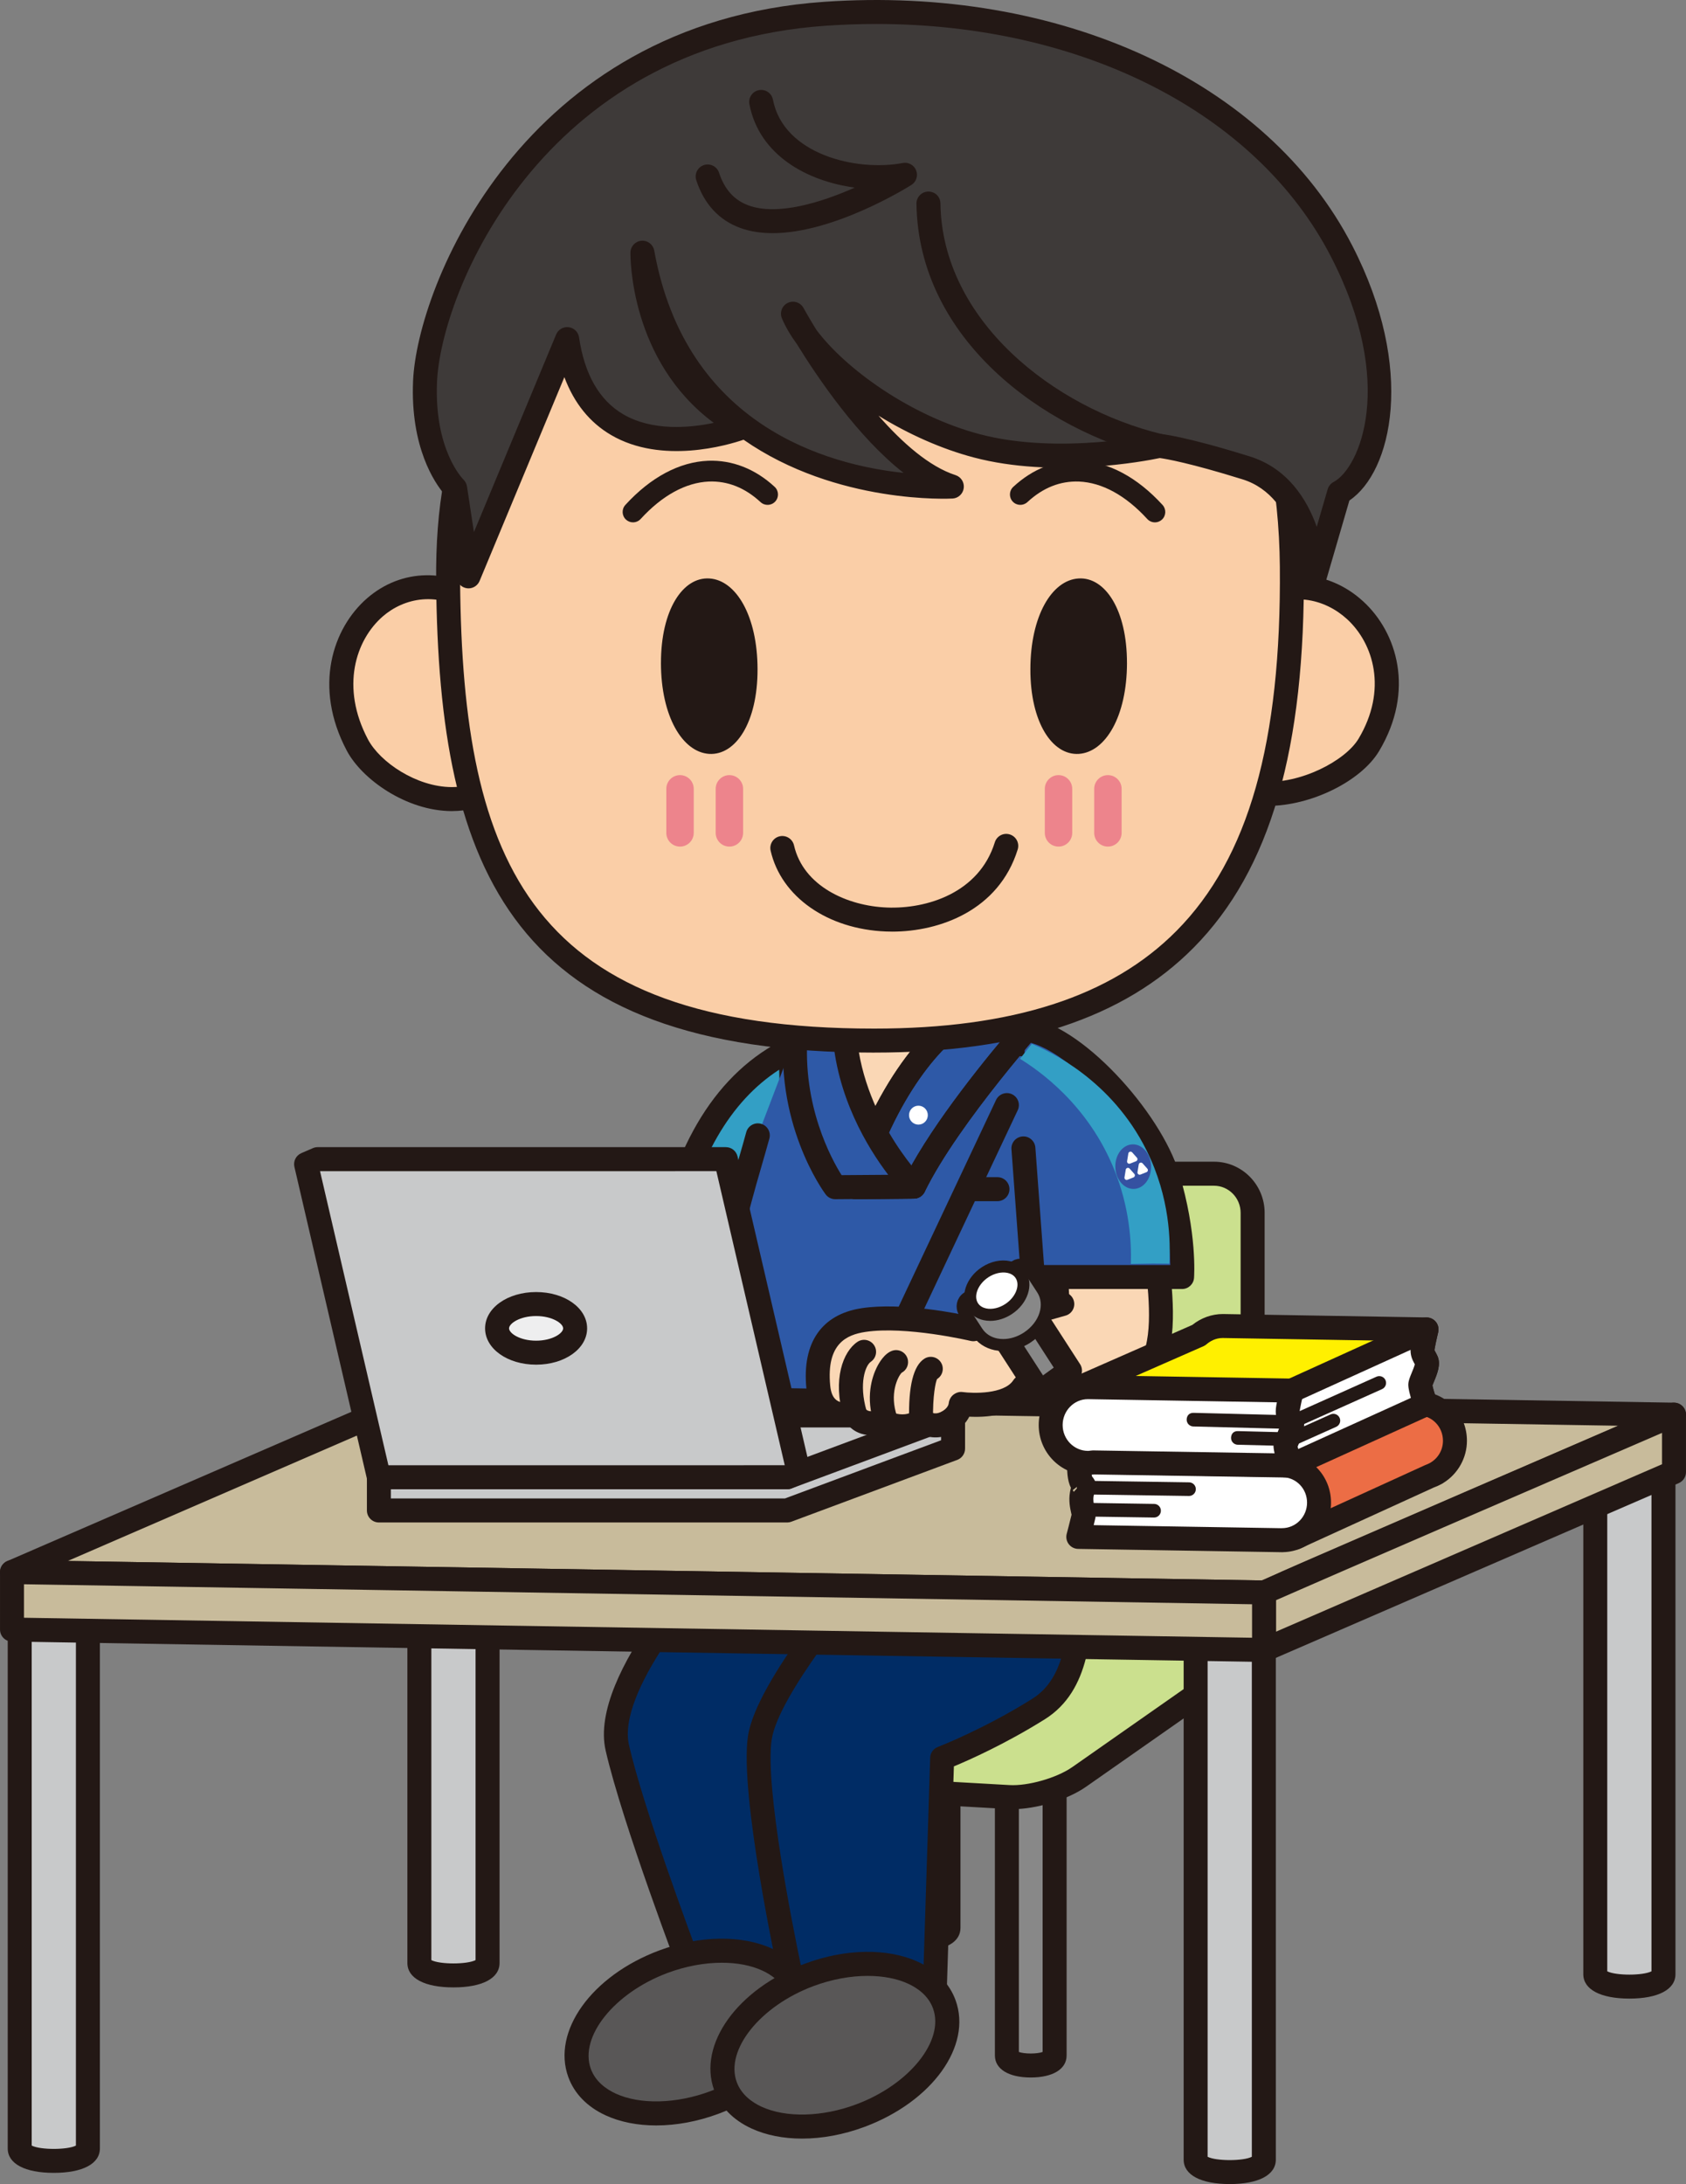 <?xml version="1.0" encoding="UTF-8"?>
<svg xmlns="http://www.w3.org/2000/svg" width="105" height="136" version="1.1" xmlns:xlink="http://www.w3.org/1999/xlink" viewBox="0 0 105 136">
  <rect x="0" y="0" width="105" height="136" fill="#808080" stroke="none"/>
  <defs>
    <clipPath id="clippath">
      <rect width="105" height="136" fill="none"/>
    </clipPath>
  </defs>
  <!-- Generator: Adobe Illustrator 28.7.1, SVG Export Plug-In . SVG Version: 1.2.0 Build 142)  -->
  <g>
    <g id="_レイヤー_1" data-name="レイヤー_1">
      <g clip-path="url(#clippath)">
        <g>
          <g>
            <g>
              <g>
                <path d="M62.707,127.992v-18.117c0-.832.665-1.506,1.486-1.506s1.486.674,1.486,1.506v18.117c0,.832-2.973.832-2.973,0Z" fill="#888"/>
                <path d="M64.193,129.364c-1.377,0-2.233-.525-2.233-1.371v-18.117c0-1.243,1.002-2.253,2.233-2.253s2.233,1.01,2.233,2.253v18.117c0,.846-.855,1.371-2.233,1.371ZM63.453,127.774c.348.128,1.131.128,1.479,0v-17.899c0-.418-.332-.758-.74-.758s-.74.34-.74.758v17.899Z" fill="#231815"/>
              </g>
              <g>
                <path d="M74.693,120.956v-18.117c0-.832.665-1.506,1.486-1.506s1.486.674,1.486,1.506v18.117c0,.832-2.973.832-2.973,0Z" fill="#888"/>
                <path d="M76.179,122.328c-1.377,0-2.233-.525-2.233-1.371v-18.117c0-1.243,1.002-2.253,2.233-2.253,1.231,0,2.233,1.01,2.233,2.253v18.117c0,.846-.856,1.371-2.233,1.371ZM75.439,120.738c.349.129,1.131.129,1.48,0v-17.899c0-.418-.332-.758-.74-.758-.408,0-.74.34-.74.758v17.899Z" fill="#231815"/>
              </g>
            </g>
            <g>
              <g>
                <path d="M44.111,127.084v-18.117c0-.832.665-1.506,1.486-1.506s1.486.674,1.486,1.506v18.117c0,.832-2.973.832-2.973,0Z" fill="#888"/>
                <path d="M45.597,128.456c-1.377,0-2.233-.525-2.233-1.371v-18.117c0-1.243,1.002-2.253,2.233-2.253,1.231,0,2.233,1.01,2.233,2.253v18.117c0,.846-.856,1.371-2.233,1.371ZM44.857,126.866c.348.128,1.13.129,1.48,0v-17.899c0-.418-.332-.758-.74-.758-.408,0-.74.34-.74.758v17.899Z" fill="#231815"/>
              </g>
              <g>
                <path d="M56.097,120.049v-18.117c0-.832.665-1.506,1.486-1.506s1.486.674,1.486,1.506v18.117c0,.832-2.973.832-2.973,0Z" fill="#888"/>
                <path d="M57.583,121.42c-1.377,0-2.233-.525-2.233-1.371v-18.117c0-1.243,1.002-2.253,2.233-2.253,1.231,0,2.233,1.01,2.233,2.253v18.117c0,.846-.856,1.371-2.233,1.371ZM56.844,119.83c.349.129,1.131.129,1.48,0v-17.899c0-.418-.332-.758-.74-.758-.408,0-.74.34-.74.758v17.899Z" fill="#231815"/>
              </g>
            </g>
            <g>
              <polygon points="76.848 103.881 75.954 104.521 75.934 103.881 76.386 103.474 76.868 103.393 76.848 103.881" fill="#accf46"/>
              <g>
                <path d="M75.602,73.087h-16.219c-.858,0-1.609.464-2.035,1.153-1.067.249-1.871,1.218-1.871,2.372v21.973c-1.019.21-2.077.613-2.774,1.101l-8.613,6.03c-.469.329-.687.639-.693.896-.009 0-.018.001-.018.001l.036,3.484c-.128.413.246.717,1.099.765l18.306,1.038c1.322.075,3.295-.488,4.384-1.25l8.613-6.03c.262-.184.446-.362.562-.529.944-.33,1.632-1.231,1.632-2.297v-26.27c0-1.341-1.083-2.439-2.407-2.439Z" fill="#cbe08e"/>
                <path d="M63.063,112.655c-.098,0-.193-.003-.286-.008l-18.306-1.039c-.785-.045-1.331-.279-1.621-.698-.183-.265-.246-.579-.183-.899l-.035-3.39c-.001-.097.017-.189.049-.275.098-.437.427-.854.981-1.243l8.613-6.03c.622-.435,1.51-.823,2.456-1.079v-21.383c0-1.362.889-2.584,2.154-3.016.597-.792,1.511-1.257,2.499-1.257h16.22c1.739,0,3.154,1.429,3.154,3.186v26.27c0,1.273-.762,2.419-1.919,2.919-.157.179-.356.353-.593.519l-8.613,6.031c-1.153.807-3.099,1.392-4.568,1.392ZM44.16,110.06c.082.022.208.046.395.056l18.306,1.039c1.161.07,2.955-.446,3.914-1.117l8.613-6.03c.235-.164.337-.286.377-.343.089-.13.218-.227.367-.279.676-.236,1.131-.876,1.131-1.591v-26.27c0-.933-.745-1.691-1.661-1.691h-16.22c-.567,0-1.091.299-1.401.799-.104.169-.272.289-.465.334-.75.175-1.294.866-1.294,1.644v21.973c0,.355-.249.661-.596.732-.956.197-1.912.573-2.497.982l-8.613,6.03c-.325.228-.384.361-.384.363-0.0.029-.003.057-.006.085l.034,3.283Z" fill="#231815"/>
              </g>
            </g>
            <g>
              <path d="M74.462,134.481v-32.686c0-1.029.95-1.863,2.123-1.863s2.123.834,2.123,1.863v32.686c0,1.029-4.246,1.029-4.246,0Z" fill="#c8c9ca"/>
              <path d="M76.585,136c-1.797,0-2.87-.568-2.87-1.519v-32.687c0-1.44,1.287-2.611,2.87-2.611s2.87,1.171,2.87,2.611v32.687c0,.951-1.073,1.519-2.87,1.519ZM75.208,134.301c.527.275,2.227.275,2.753,0v-32.507c0-.615-.618-1.116-1.377-1.116s-1.377.501-1.377,1.116v32.507Z" fill="#231815"/>
            </g>
            <g>
              <path d="M1.228,133.784v-32.686c0-1.029.95-1.863,2.123-1.863s2.123.834,2.123,1.863v32.686c0,1.029-4.246,1.029-4.246,0Z" fill="#c8c9ca"/>
              <path d="M3.351,135.303c-1.797,0-2.87-.568-2.87-1.519v-32.687c0-1.44,1.287-2.611,2.87-2.611s2.87,1.171,2.87,2.611v32.687c0,.951-1.073,1.519-2.87,1.519ZM1.975,133.604c.527.275,2.227.275,2.753,0v-32.507c0-.615-.618-1.116-1.377-1.116s-1.377.501-1.377,1.116v32.507Z" fill="#231815"/>
            </g>
            <g>
              <path d="M99.35,122.932v-32.686c0-1.029.95-1.863,2.123-1.863s2.123.834,2.123,1.863v32.686c0,1.029-4.246,1.029-4.246,0Z" fill="#c8c9ca"/>
              <path d="M101.474,124.451c-1.797,0-2.87-.568-2.87-1.519v-32.687c0-1.439,1.287-2.61,2.87-2.61s2.87,1.171,2.87,2.61v32.687c0,.951-1.073,1.519-2.87,1.519ZM100.097,122.752c.527.275,2.227.275,2.753,0v-32.507c0-.615-.618-1.116-1.377-1.116s-1.377.501-1.377,1.116v32.507Z" fill="#231815"/>
            </g>
            <g>
              <path d="M26.117,122.235v-32.686c0-1.029.95-1.863,2.123-1.863s2.123.834,2.123,1.863v32.686c0,1.029-4.246,1.029-4.246,0Z" fill="#c8c9ca"/>
              <path d="M28.241,123.754c-1.797,0-2.87-.568-2.87-1.519v-32.686c0-1.44,1.287-2.611,2.87-2.611,1.583,0,2.87,1.171,2.87,2.611v32.686c0,.951-1.073,1.519-2.87,1.519ZM26.863,122.055c.526.275,2.227.275,2.754,0v-32.506c0-.615-.618-1.116-1.377-1.116-.759,0-1.377.501-1.377,1.116v32.506Z" fill="#231815"/>
            </g>
            <g>
              <path d="M42.952,73.426s-1.694,5.04-2.052,7.27c-.358,2.23-.041,4.563,1.794,5.145,3.741,1.187,4.499-3.92,5.11-6.844s.991-6.442.991-6.442l-5.842.87Z" fill="#fad7b5"/>
              <path d="M43.744,86.765c-.406,0-.831-.071-1.276-.212-1.946-.617-2.807-2.851-2.306-5.976.364-2.265,2.012-7.181,2.082-7.39.089-.266.32-.459.598-.501l5.842-.87c.229-.034.46.04.627.2.167.161.25.389.225.619-.016.145-.392,3.589-1.002,6.514l-.12.586c-.464,2.297-1.1,5.442-3.05,6.592-.494.291-1.036.437-1.62.437ZM43.516,74.097c-.413,1.261-1.595,4.948-1.879,6.717-.14.872-.462,3.761,1.282,4.314.673.213,1.225.183,1.687-.089,1.377-.811,1.959-3.694,2.345-5.6l.121-.595c.405-1.937.71-4.165.865-5.406l-4.421.659Z" fill="#231815"/>
            </g>
            <g>
              <path d="M54.573,97.13l-8.813-1.237s-8.368,8.371-7.314,12.948c1.054,4.578,4.733,14.223,4.733,14.223h6.078l.19-17.056,5.126-8.879Z" fill="#002c65"/>
              <path d="M49.257,123.812h-6.078c-.31,0-.587-.191-.697-.481-.151-.396-3.709-9.746-4.763-14.322-1.115-4.841,6.628-12.758,7.514-13.645.166-.165.402-.244.631-.211l8.813,1.237c.246.035.459.189.568.413s.099.486-.025.702l-5.028,8.708-.188,16.86c-.004.41-.337.739-.746.739ZM43.694,122.317h4.825l.182-16.317c.001-.128.036-.254.1-.366l4.572-7.918-7.344-1.031c-2.391,2.462-7.614,8.693-6.855,11.989.897,3.895,3.769,11.641,4.521,13.644Z" fill="#231815"/>
            </g>
            <g>
              <path d="M67.484,96.003c-.309,3.77.329,8.453-2.81,10.419s-5.999,3.057-5.999,3.057l-.454,14.354-8.964-.768s-2.467-11.331-1.937-14.851c.53-3.52,7.253-11.084,7.253-11.084l.614-4.402,12.297,3.274Z" fill="#002c65"/>
              <path d="M58.221,124.58c-.021,0-.042-.001-.064-.003l-8.964-.768c-.326-.028-.596-.265-.666-.585-.102-.468-2.49-11.507-1.945-15.121.518-3.434,6.248-10.114,7.283-11.298l.583-4.18c.03-.212.148-.401.326-.52.179-.117.399-.154.605-.099l12.297,3.275c.349.093.582.423.552.783-.061.747-.084,1.531-.108,2.322-.096,3.228-.206,6.888-3.05,8.67-2.455,1.537-4.717,2.541-5.665,2.935l-.439,13.866c-.006.205-.097.398-.25.535-.138.122-.314.189-.496.189ZM49.872,122.368l7.627.653.43-13.566c.009-.301.199-.567.48-.674.028-.011,2.835-1.092,5.869-2.992,2.168-1.358,2.256-4.316,2.35-7.448.018-.599.036-1.195.069-1.774l-10.888-2.9-.497,3.566c-.02.146-.084.283-.181.394-1.829,2.058-6.665,7.993-7.072,10.698-.44,2.92,1.338,11.765,1.814,14.042Z" fill="#231815"/>
            </g>
            <g>
              <path d="M49.237,65.347c-2.923,1.443-6.37,4.756-7.793,12.626l8.168,1.545-.375-14.17Z" fill="#339fc5"/>
              <path d="M49.612,80.265c-.046,0-.092-.004-.138-.013l-8.168-1.545c-.403-.076-.669-.463-.596-.867,1.201-6.641,3.959-11.07,8.198-13.163.227-.112.498-.1.716.031.218.132.354.365.36.62l.375,14.171c.006.226-.09.442-.262.589-.136.116-.308.178-.484.178ZM42.319,77.378l6.523,1.233-.317-12.002c-3.064,1.979-5.148,5.593-6.205,10.769Z" fill="#231815"/>
            </g>
            <g>
              <path d="M47.195,70.698c-.899,3.303-2.304,7.175-2.379,12.413-.075,5.238,0,13.284,0,13.284,0,0,4.179.818,9.516,1.167l-0-.001h2.469l-.102.117c3.549.119,7.385-.022,10.749-.752,0,0,.599-14.844.824-20.44.225-5.597-1.094-10.38-2.795-11.139-1.701-.759-14.74-.532-16.239,0" fill="#2e59a7"/>
              <path d="M58.888,98.463c-.72,0-1.458-.013-2.215-.038-.136-.004-.265-.046-.375-.116h-1.967c-5.371-.35-9.616-1.172-9.659-1.181-.347-.068-.6-.371-.603-.726-0-.08-.074-8.115,0-13.302.064-4.473,1.055-7.899,1.93-10.923.167-.576.328-1.134.475-1.676.109-.398.521-.633.917-.524.398.108.632.519.524.918-.15.549-.313,1.114-.482,1.698-.848,2.932-1.81,6.256-1.87,10.528-.062,4.331-.02,10.664-.005,12.649,1.334.233,4.755.779,8.823,1.046l2.421-.002c.155,0,.302.048.424.132,3.65.093,6.841-.117,9.501-.635l.8-19.856c.239-5.931-1.24-9.93-2.353-10.426-1.463-.651-14.278-.478-15.686.022-.389.139-.815-.066-.953-.455-.138-.389.066-.816.454-.954,1.506-.534,14.831-.852,16.792.022,2.37,1.057,3.436,6.895,3.237,11.851l-.824,20.441c-.014.34-.256.628-.588.7-2.471.537-5.396.807-8.718.807Z" fill="#231815"/>
            </g>
            <g>
              <ellipse cx="42.909" cy="126.535" rx="7.275" ry="4.662" transform="translate(-42.187 23.526) rotate(-20.828)" fill="#595757"/>
              <path d="M40.865,132.35c-1.158,0-2.241-.21-3.153-.631-1.142-.527-1.944-1.351-2.319-2.381-1.037-2.847,1.448-6.31,5.659-7.884,2.517-.941,5.154-.98,7.054-.103,1.142.527,1.944,1.351,2.319,2.381,1.037,2.847-1.449,6.31-5.659,7.884-1.308.489-2.648.734-3.9.734ZM44.957,122.218c-1.079,0-2.251.213-3.384.636-3.318,1.241-5.506,3.975-4.778,5.972.298.819,1.003,1.287,1.541,1.536,1.523.703,3.786.647,5.907-.146,3.317-1.24,5.505-3.975,4.778-5.972h0c-.298-.819-1.003-1.287-1.541-1.536-.71-.327-1.581-.49-2.523-.49Z" fill="#231815"/>
            </g>
            <g>
              <ellipse cx="51.994" cy="127.354" rx="7.275" ry="4.662" transform="translate(-41.885 26.81) rotate(-20.828)" fill="#595757"/>
              <path d="M49.951,133.169c-1.158,0-2.24-.21-3.153-.631-1.142-.527-1.944-1.351-2.32-2.381-1.037-2.848,1.449-6.31,5.66-7.884,2.518-.941,5.156-.979,7.053-.103,1.142.527,1.944,1.35,2.319,2.381,1.037,2.847-1.449,6.31-5.659,7.884-1.308.488-2.648.734-3.9.734ZM54.043,123.037c-1.079,0-2.251.213-3.384.636-3.318,1.24-5.506,3.975-4.779,5.972.298.819,1.004,1.287,1.542,1.536,1.522.703,3.785.648,5.906-.146,3.318-1.24,5.506-3.975,4.778-5.972h0c-.298-.819-1.003-1.287-1.541-1.535-.71-.328-1.58-.49-2.523-.49Z" fill="#231815"/>
            </g>
            <g>
              <path d="M65.772,74.426s-.13,5.322.187,7.559,1.308,4.367,3.23,4.367c3.92,0,3.137-5.103,2.857-8.078-.28-2.974-.955-6.447-.955-6.447l-5.318,2.599Z" fill="#fad7b5"/>
              <path d="M69.189,87.099c-2.042,0-3.526-1.873-3.969-5.01-.321-2.272-.199-7.462-.194-7.681.007-.279.169-.531.419-.653l5.319-2.599c.209-.102.453-.1.66.002.208.104.356.298.4.526.028.143.685,3.543.965,6.52l.059.595c.234,2.332.555,5.526-.967,7.211-.653.722-1.558,1.089-2.692,1.089ZM66.509,74.898c-.022,1.325-.062,5.207.189,6.983.123.874.668,3.724,2.491,3.724.704,0,1.223-.195,1.585-.596,1.077-1.193.795-4.005.588-6.058l-.059-.605c-.185-1.967-.551-4.181-.768-5.414l-4.025,1.967Z" fill="#231815"/>
            </g>
            <g>
              <path d="M52.565,63.413s-.62,4.347,1.979,7.187l6.326-7.596-8.305.409Z" fill="#fad7b5"/>
              <path d="M54.543,71.347c-.209,0-.409-.088-.551-.242-2.805-3.065-2.194-7.606-2.167-7.797.051-.355.346-.623.702-.641l8.305-.41c.3-.012.573.147.705.413.132.265.095.584-.095.812l-6.326,7.596c-.138.165-.341.263-.556.269h-.017ZM53.258,64.127c-.044,1.086.035,3.418,1.3,5.288l4.648-5.582-5.948.294Z" fill="#231815"/>
            </g>
            <g>
              <path d="M63.83,64.115c2.893.246,7.789,5.509,8.888,9.153s.899,6.25.899,6.25h-9.292l-.59-8.007" fill="#2e59a7"/>
              <path d="M73.617,80.265h-9.292c-.391,0-.716-.302-.744-.692l-.59-8.007c-.03-.412.278-.77.69-.8.404-.033.769.278.799.69l.539,7.315h7.863c-.018-.976-.16-2.907-.878-5.287-1.055-3.496-5.75-8.413-8.237-8.624-.411-.035-.715-.397-.68-.808.035-.412.4-.721.807-.681,3.37.287,8.391,5.874,9.539,9.681,1.126,3.735.937,6.411.929,6.524-.03.389-.354.69-.744.69ZM73.617,79.516h.01-.01Z" fill="#231815"/>
            </g>
            <g>
              <g>
                <path d="M53.292,73.925c1.885-6.301,5.365-10.305,7.578-10.922l4.037-.03s-5.807,6.428-7.992,10.916l-3.622.036Z" fill="#2e59a7"/>
                <path d="M53.292,74.673c-.234,0-.455-.11-.597-.298-.142-.19-.186-.436-.118-.664,1.944-6.499,5.621-10.738,8.092-11.428.064-.018.129-.027.195-.027l4.037-.03c.316.015.565.171.687.442.121.27.071.587-.128.807-.057.064-5.762,6.402-7.875,10.742-.124.254-.381.417-.664.42l-3.622.036h-.007ZM60.982,63.75c-1.713.557-4.759,3.768-6.665,9.418l2.136-.021c1.717-3.304,5.058-7.385,6.797-9.413l-2.268.017Z" fill="#231815"/>
              </g>
              <path d="M53.292,74.673c-.234,0-.455-.11-.597-.298-.142-.19-.186-.436-.118-.664,1.944-6.499,5.621-10.738,8.092-11.428.064-.018.129-.027.195-.027l4.037-.03c.316.015.565.171.687.442.121.27.071.587-.128.807-.057.064-5.762,6.402-7.875,10.742-.124.254-.381.417-.664.42l-3.622.036h-.007ZM60.982,63.75c-1.713.557-4.759,3.768-6.665,9.418l2.136-.021c1.717-3.304,5.058-7.385,6.797-9.413l-2.268.017Z" fill="#231815"/>
            </g>
            <g>
              <path d="M56.914,73.89s-4.374-4.402-4.349-10.477l-2.948.307c-.73,6.006,2.398,10.205,2.398,10.205l4.899-.036Z" fill="#2e59a7"/>
              <path d="M52.015,74.673c-.236,0-.457-.111-.598-.301-.135-.181-3.298-4.51-2.541-10.742.042-.346.317-.617.664-.653l2.948-.307c.208-.02.421.047.578.189s.246.345.245.557c-.024,5.679,4.091,9.905,4.133,9.947.211.214.275.533.16.811-.115.278-.384.46-.684.463l-4.899.036h-.005ZM50.299,64.4c-.352,4.44,1.487,7.781,2.113,8.775l2.904-.021c-1.272-1.672-3.245-4.88-3.475-8.914l-1.542.161Z" fill="#231815"/>
            </g>
            <g>
              <line x1="60.608" y1="74.049" x2="62.12" y2="74.049" fill="#2e59a7"/>
              <path d="M62.12,74.796h-1.513c-.412,0-.746-.335-.746-.747s.334-.747.746-.747h1.513c.412,0,.746.335.746.747s-.334.747-.746.747Z" fill="#231815"/>
            </g>
            <g>
              <path d="M59.462,90.09v5.754c2.114-.021,4.256-.161,6.284-.477v-5.754c-2.028.316-4.17.457-6.284.477Z" fill="#6289c6"/>
              <path d="M59.462,96.591c-.197,0-.385-.078-.525-.216-.141-.14-.221-.331-.221-.531v-5.754c0-.41.33-.743.739-.747,2.244-.022,4.322-.179,6.176-.469.213-.033.435.029.6.171.166.142.261.349.261.568v5.754c0,.368-.268.682-.632.739-1.928.3-4.078.464-6.391.486h-.007ZM60.209,90.825v4.259c1.708-.04,3.313-.162,4.791-.363v-4.246c-1.485.194-3.09.311-4.791.351Z" fill="#231815"/>
            </g>
            <g>
              <path d="M44.816,94.5s1.193.232,3.109.502v-5.754c-1.915-.27-3.109-.502-3.109-.502v5.754Z" fill="#6289c6"/>
              <path d="M47.924,95.749c-.035,0-.069-.002-.104-.007-1.913-.269-3.098-.499-3.147-.508-.35-.069-.604-.376-.604-.734v-5.753c0-.223.1-.434.272-.577s.401-.198.617-.157c.012.002,1.2.232,3.07.496.368.052.642.367.642.74v5.753c0,.216-.094.422-.257.564-.137.119-.311.183-.49.183ZM45.562,93.876c.382.067.932.159,1.615.262v-4.242c-.657-.097-1.203-.186-1.615-.256v4.237Z" fill="#231815"/>
            </g>
            <path d="M64.257,65c-.245.31-.49.62-.735.93,1.191.737,4.213,2.834,5.855,6.864.978,2.402,1.092,4.571,1.051,5.909.454-.008.908-.016,1.362-.023l1.033.008c.078-1.346.051-4.096-1.414-7.047-2.186-4.405-6.046-6.179-7.152-6.641Z" fill="#339fc5"/>
            <g>
              <ellipse cx="70.573" cy="72.646" rx="1.113" ry="1.388" transform="translate(-2.317 2.325) rotate(-1.857)" fill="#3551a1"/>
              <g>
                <path d="M70.109,72.835l-.079.479c-.017.106.088.191.187.151l.373-.148c.089-.035.116-.149.052-.22l-.294-.33c-.077-.087-.221-.045-.24.069Z" fill="#fff"/>
                <path d="M70.919,72.509l-.079.479c-.017.106.088.191.187.151l.373-.148c.089-.035.116-.149.052-.22l-.294-.33c-.077-.087-.221-.045-.24.069Z" fill="#fff"/>
                <path d="M70.271,71.826l-.079.479c-.017.106.088.191.187.151l.373-.148c.089-.035.116-.149.052-.22l-.294-.33c-.077-.087-.221-.045-.24.069Z" fill="#fff"/>
              </g>
            </g>
            <path d="M49.654,97.263c-.107,0-.215-.023-.318-.072-.373-.176-.533-.621-.357-.994l13.053-27.703c.176-.373.623-.532.993-.357.373.176.533.621.357.994l-13.053,27.703c-.127.27-.396.429-.675.429Z" fill="#231815"/>
            <path d="M57.197,70.029c-.323,0-.585-.264-.585-.589s.262-.589.585-.589.585.264.585.589-.262.589-.585.589ZM57.176,69.439c0,.011.01.017.02.017l-.02-.017Z" fill="#fff"/>
            <g>
              <path d="M38.744,85.148c-.102.907-1.963,3.194-2.997,2.578-1.851-1.104.448-2.759.448-2.759" fill="#fad7b5"/>
              <path d="M36.139,88.684c-.376,0-.658-.121-.829-.223-.902-.538-1.115-1.216-1.136-1.69-.056-1.295,1.258-2.308,1.523-2.498.382-.276.918-.189,1.192.195.276.383.189.918-.195,1.193-.384.28-.824.795-.813,1.036.003.058.098.171.304.294.434-0,1.636-1.405,1.711-1.94.065-.464.492-.806.955-.74.464.058.796.469.743.934-.116,1.026-1.376,2.639-2.497,3.195-.364.18-.685.244-.957.244Z" fill="#231815"/>
            </g>
            <g>
              <polygon points="26.279 86.819 .747 97.892 78.722 99.162 104.253 88.089 26.279 86.819" fill="#c8bb9b"/>
              <path d="M78.722,99.909h-.012L.735,98.64c-.351-.006-.651-.256-.72-.601-.069-.345.113-.692.435-.831l25.532-11.073c.097-.043.205-.06.309-.062l77.974,1.27c.351.006.651.256.72.601.069.345-.113.692-.435.831l-25.532,11.073c-.094.041-.195.062-.297.062ZM4.217,97.201l74.355,1.211,22.21-9.632-74.355-1.211-22.21,9.632Z" fill="#231815"/>
            </g>
            <g>
              <path d="M78.722,99.162v3.579l25.532-11.073v-3.579s-25.648,11.073-25.532,11.073Z" fill="#c8bb9b"/>
              <path d="M78.722,103.489c-.143,0-.286-.041-.41-.123-.21-.138-.337-.373-.337-.625v-3.503c-.103-.54.082-.62,4.434-2.511,2.394-1.041,5.586-2.423,8.778-3.805,6.385-2.762,12.77-5.519,12.77-5.519.231-.101.496-.076.706.062.21.138.336.373.336.624v3.579c0,.298-.177.567-.45.685l-25.532,11.073c-.095.041-.196.062-.297.062ZM79.468,99.642v1.961l24.039-10.426v-1.952c-6.922,2.989-21.41,9.252-24.039,10.417Z" fill="#231815"/>
            </g>
            <g>
              <polygon points=".747 97.892 78.722 99.162 78.722 102.742 .747 101.472 .747 97.892" fill="#c8bb9b"/>
              <path d="M78.722,103.489h-.012L.735,102.219c-.407-.007-.734-.339-.734-.747v-3.579c0-.2.08-.392.223-.533.142-.141.343-.219.536-.215l77.975,1.27c.407.007.734.339.734.747v3.579c0,.2-.08.392-.223.533-.139.138-.328.215-.523.215ZM1.493,100.736l76.482,1.245v-2.085l-76.482-1.245v2.085Z" fill="#231815"/>
            </g>
            <g>
              <g>
                <path d="M43.828,86.017c-2.138.291-5.391-.176-5.391-.176-.964,1.491-3.904,1.069-3.904,1.069,0,0,0,.756-.945,1.193-.91.421-1.521-.212-1.521-.212,0,0-.368.422-1.166.417s-1.031-.367-1.031-.367c0,0-.458.243-1.089.16s-.832-.561-.832-.561c0,0-2.075.528-2.286-1.699-.225-2.369.656-3.821,2.81-4.152,2.71-.418,7.455.398,7.455.398l5.033-1.739.238-1.061" fill="#fad7b5"/>
                <path d="M30.917,89.163h-.021c-.522-.004-.905-.125-1.177-.27-.276.065-.638.108-1.049.055-.467-.062-.831-.262-1.091-.501-.453.02-1.111-.047-1.691-.456-.429-.303-.964-.907-1.074-2.07-.273-2.882.981-4.686,3.531-5.079,2.507-.385,6.522.206,7.511.364l4.378-1.513.134-.595c.103-.461.56-.751,1.021-.647.46.103.75.56.646,1.022l-.238,1.061c-.065.289-.275.524-.554.621l-5.033,1.739c-.137.047-.282.06-.423.035-.046-.008-4.64-.788-7.181-.395-1.099.169-2.33.689-2.09,3.226.039.41.157.689.352.829.279.201.731.155.882.12.403-.094.828.115.989.499-0-.02.044.03.156.044.334.045.59-.074.593-.075.352-.167.781-.081,1.032.207.035.018.149.067.39.069h.009c.364,0,.528-.147.535-.153.157-.18.369-.271.608-.278.237.008.456.103.622.275.067.059.255.165.548.029.399-.184.446-.415.451-.459,0-.247.107-.461.294-.624.187-.162.434-.214.679-.18.784.112,2.566.087,3.066-.686.181-.28.514-.427.838-.382.032.004,3.162.445,5.155.175.464-.062.898.264.962.732s-.264.899-.731.963c-1.753.238-4.138.006-5.148-.115-1.013,1.008-2.694,1.107-3.666,1.068-.214.385-.582.784-1.182,1.062-.738.342-1.395.248-1.873.032-.287.137-.673.252-1.158.252ZM30.588,87.476c0.0 0.0 0.0.001.001.001-0-0-0-.001-.001-.001ZM30.574,87.455c.005.007.01.014.014.021-.005-.008-.01-.015-.014-.021Z" fill="#231815"/>
              </g>
              <g>
                <path d="M32.068,87.891c-.033-1.309.115-2.863.602-3.166" fill="#fad7b5"/>
                <path d="M32.068,88.747c-.462,0-.842-.369-.853-.833-.055-2.147.283-3.465,1.004-3.914.401-.249.928-.127,1.177.274.234.376.141.863-.202,1.128-.134.237-.305,1.145-.271,2.469.012.472-.36.865-.832.877-.007 0-.015 0-.022 0ZM33.124,85.45c-0,0-.001 0-.001 0.0 0,0,.001-0.0.001-0Z" fill="#231815"/>
              </g>
              <g>
                <path d="M29.871,87.941c-.722-2.002.302-3.52.639-3.634" fill="#fad7b5"/>
                <path d="M29.871,88.797c-.35,0-.678-.216-.803-.565-.439-1.217-.395-2.53.121-3.603.168-.347.526-.956,1.048-1.132.448-.152.932.09,1.083.537.134.398-.041.826-.396,1.022-.178.203-.75,1.208-.25,2.595.16.444-.069.935-.513,1.095-.096.035-.194.051-.29.051ZM30.785,85.118c-0,0-.001,0-.001 0.0 0-0.0.001-0.0.001-0Z" fill="#231815"/>
              </g>
              <g>
                <path d="M27.951,87.54c-.563-1.942-.108-3.418.566-3.873" fill="#fad7b5"/>
                <path d="M27.95,88.396c-.37,0-.711-.243-.82-.617-.6-2.072-.226-4.054.909-4.82.39-.266.922-.162,1.186.231.264.391.161.923-.23,1.187-.302.204-.692,1.306-.224,2.926.132.454-.129.928-.582,1.06-.08.023-.16.034-.239.034Z" fill="#231815"/>
              </g>
            </g>
            <g>
              <g>
                <polygon points="23.596 94.055 49.019 94.055 59.355 90.204 59.355 88.138 23.596 91.364 23.596 94.055" fill="#c8c9ca"/>
                <path d="M49.019,94.803h-25.423c-.412,0-.746-.335-.746-.747v-2.692c0-.387.294-.709.679-.744l35.759-3.226c.209-.018.416.052.571.193.155.142.243.342.243.552v2.066c0,.312-.194.592-.486.701l-10.335,3.851c-.084.031-.172.047-.26.047ZM24.342,93.308h24.542l9.724-3.623v-.729l-34.266,3.091v1.262Z" fill="#231815"/>
              </g>
              <g>
                <polygon points="23.596 91.989 49.019 91.989 59.355 88.138 33.931 88.138 23.596 91.989" fill="#c8c9ca"/>
                <path d="M49.019,92.736h-25.423c-.361,0-.671-.259-.735-.615-.064-.356.136-.706.474-.833l10.335-3.851c.084-.031.172-.047.26-.047h25.423c.361,0,.671.259.735.615.064.356-.136.706-.474.833l-10.335,3.851c-.084.031-.172.047-.26.047ZM27.741,91.242h21.143l6.325-2.357h-21.143l-6.325,2.357Z" fill="#231815"/>
              </g>
            </g>
            <g>
              <polygon points="45.206 72.179 19.782 72.179 19.062 72.492 23.596 91.989 49.019 91.989 49.739 91.676 45.206 72.179" fill="#c8c9ca"/>
              <path d="M49.019,92.736h-25.423c-.347,0-.648-.239-.727-.578l-4.534-19.497c-.082-.352.099-.711.43-.855l.72-.312c.094-.041.195-.062.297-.062h25.423c.347,0,.648.239.727.578l4.534,19.497c.082.351-.099.711-.43.855l-.72.313c-.094.041-.195.062-.297.062ZM24.189,91.242l24.683-.003-4.259-18.312-24.682.003,4.258,18.312Z" fill="#231815"/>
            </g>
            <g>
              <ellipse cx="33.387" cy="82.716" rx="2.43" ry="1.514" fill="#eeeeef"/>
              <path d="M33.387,84.977c-1.782,0-3.177-.993-3.177-2.261s1.395-2.261,3.177-2.261,3.177.993,3.177,2.261-1.395,2.261-3.177,2.261ZM33.387,81.949c-1.012,0-1.684.462-1.684.767s.672.767,1.684.767,1.684-.462,1.684-.767-.672-.767-1.684-.767Z" fill="#231815"/>
            </g>
            <g>
              <path d="M66.158,81.202l-5.539,1.567s-4.138-.987-6.848-.569c-2.154.332-3.035,1.784-2.81,4.152.211,2.227,2.286,1.699,2.286,1.699,0,0,.201.477.832.561s1.089-.16,1.089-.16c0,0,.233.361,1.031.367s1.166-.417,1.166-.417c0,0,.611.633,1.521.212.945-.437.945-1.193.945-1.193,0,0,2.94.422,3.904-1.069,0,0,6.111.858,7.419-.668" fill="#fad7b5"/>
              <path d="M56.215,89.566h-.022c-.527-.003-.903-.129-1.163-.276-.27.069-.634.117-1.05.062-.498-.066-.839-.286-1.062-.504-.441.023-1.096-.028-1.671-.434-.411-.289-.923-.87-1.03-1.992-.267-2.816.954-4.579,3.44-4.961,2.515-.385,6.072.343,6.942.537l5.355-1.514c.399-.113.81.119.921.516.112.397-.119.811-.515.922l-5.539,1.567c-.122.035-.252.038-.376.008-.04-.009-4.03-.946-6.561-.558-1.146.177-2.43.716-2.181,3.343.042.446.178.753.403.912.371.261.952.136.956.134.36-.091.729.094.872.434h0c.004,0,.069.087.241.109.372.052.65-.084.653-.085.334-.162.745-.061.953.242-.012-.033.112.041.421.043h.011c.414,0,.601-.175.608-.182.297-.284.794-.301,1.079-.006.052.047.291.228.671.053.468-.217.509-.513.513-.546.019-.203.123-.41.283-.536.159-.126.365-.2.568-.174.641.09,2.6.149,3.172-.735.157-.244.443-.375.73-.334,2.747.385,6.106.335,6.749-.415.268-.313.739-.349,1.053-.081.313.269.349.74.081,1.054-1.357,1.583-5.994,1.18-7.668.977-1.003,1.038-2.738,1.116-3.688,1.071-.199.385-.557.793-1.165,1.074-.727.337-1.37.231-1.828.011-.279.141-.663.263-1.156.263Z" fill="#231815"/>
            </g>
            <g>
              <path d="M57.365,88.402c-.033-1.309.115-2.863.602-3.166" fill="#fad7b5"/>
              <path d="M57.365,89.15c-.403,0-.735-.322-.745-.728-.054-2.107.267-3.392.953-3.82.349-.217.81-.111,1.028.239.218.35.111.811-.239,1.029-.088.139-.287,1.081-.251,2.513.011.413-.315.756-.727.766-.006 0-.013 0-.019 0Z" fill="#231815"/>
            </g>
            <g>
              <path d="M55.167,88.452c-.722-2.002.302-3.52.639-3.634" fill="#fad7b5"/>
              <path d="M55.167,89.199c-.306,0-.592-.189-.702-.493-.61-1.69-.121-3.024.118-3.519.16-.332.501-.913.985-1.077.39-.133.814.078.946.469.12.354-.041.735-.362.901-.232.235-.785,1.322-.282,2.717.14.388-.061.816-.449.957-.084.03-.17.044-.254.044ZM56.047,85.526c-0.0 0-.001 0-.001 0.0 0,0,.001,0,.001-0Z" fill="#231815"/>
            </g>
            <g>
              <path d="M53.247,88.051c-.563-1.942-.108-3.418.566-3.873" fill="#fad7b5"/>
              <path d="M53.246,88.799c-.324,0-.622-.212-.716-.539-.685-2.365-.032-4.094.866-4.701.341-.231.805-.142,1.036.201.231.342.14.807-.201,1.037-.335.227-.757,1.352-.267,3.046.115.397-.113.811-.509.926-.069.02-.139.03-.208.03Z" fill="#231815"/>
            </g>
            <g>
              <path d="M90.61,89.715c0-1.269-1-2.297-2.245-2.331l0-.006-12.685-.207-8.464,3.852,13.423,4.732,8.423-3.843c.121-.043.236-.096.347-.158l.04-.018-.001-.003c.691-.404,1.161-1.151,1.161-2.017Z" fill="#ec6d45"/>
              <path d="M80.64,96.502c-.084,0-.168-.014-.248-.042l-13.423-4.732c-.287-.101-.485-.367-.498-.672-.013-.305.16-.587.437-.713l8.464-3.852c.101-.046.202-.077.321-.067l12.685.206c.041.001.081.005.12.012,1.612.102,2.859,1.431,2.859,3.073,0,1.064-.558,2.061-1.463,2.622-.041.03-.085.057-.133.079-.135.073-.287.144-.448.201l-8.363,3.819c-.098.045-.204.067-.31.067ZM69.214,90.935l11.39,4.015,8.149-3.718c.141-.053.219-.089.294-.131.003-.002.009-.005.016-.008.003-.002.007-.004.01-.006.495-.289.791-.802.791-1.372,0-.865-.667-1.561-1.52-1.585-.03-0-.059-.003-.088-.007l-12.419-.202-6.622,3.014Z" fill="#231815"/>
            </g>
            <g>
              <path d="M82.147,93.567c0-1.269-1-2.297-2.245-2.331l0-.006-12.685-.207s-.062,1.017.171,1.32c.233.302.094.079-.016.695-.109.616.15,1.157.113,1.344-.05.253-.33,1.32-.33,1.32l12.685.207 0-.004c1.275,0,2.308-1.047,2.308-2.338Z" fill="#fff"/>
              <path d="M79.839,96.655h-.012l-12.685-.206c-.229-.004-.444-.113-.583-.296s-.185-.419-.127-.641c0-.001.225-.855.302-1.193-.006-.031-.015-.065-.023-.102-.064-.287-.171-.768-.074-1.309.018-.104.038-.192.058-.267-.238-.451-.256-1.137-.224-1.662.024-.399.316-.705.757-.702l12.685.206c.041.001.081.005.12.012,1.612.102,2.86,1.431,2.86,3.073,0,1.674-1.327,3.041-2.973,3.084-.027.003-.054.004-.081.004ZM68.112,94.97l11.668.19c.019-.001.039-.002.059-.002.861,0,1.561-.713,1.561-1.59,0-.865-.667-1.561-1.52-1.585-.03-0-.059-.003-.088-.007l-11.811-.192c.009.072.021.129.035.163.127.151.371.466.162.962-.018.043-.042.101-.071.261-.044.247.013.5.062.723.047.213.092.413.048.634-.017.084-.057.252-.105.444ZM66.812,92.785c.016.04.036.078.059.11l.516-.554-.575.443Z" fill="#231815"/>
            </g>
            <g>
              <line x1="67.484" y1="92.631" x2="74.049" y2="92.729" fill="#fff"/>
              <path d="M74.049,93.153h-.006l-6.565-.098c-.234-.003-.421-.196-.417-.431.003-.234.181-.403.43-.418l6.565.098c.234.003.421.196.417.431-.003.232-.192.418-.424.418Z" fill="#231815"/>
            </g>
            <g>
              <line x1="67.484" y1="94.006" x2="71.873" y2="94.072" fill="#fff"/>
              <path d="M71.873,94.496h-.006l-4.389-.066c-.234-.003-.421-.196-.417-.431.003-.234.181-.435.43-.418l4.389.066c.234.003.421.196.417.431-.003.232-.192.418-.424.418Z" fill="#231815"/>
            </g>
            <g>
              <path d="M88.452,86.223c.011-.247.542-1.139.389-1.475-.152-.336-.315-.435-.224-.929.091-.494.224-1.036.224-1.036l-12.685-.213c-.578,0-1.1.221-1.507.574l-7.843,3.444,13.578,4.673,3.871-3.881,4.523.072s-.338-.982-.327-1.228Z" fill="#fff000"/>
              <path d="M80.385,92.007c-.081,0-.163-.013-.242-.04l-13.578-4.672c-.291-.1-.491-.369-.503-.676s.165-.592.446-.715l7.747-3.402c.546-.438,1.217-.679,1.903-.679l12.697.213c.226.004.439.111.578.29.138.18.188.413.134.634-.001.006-.127.524-.215.995-.017.095-.014.13-.013.13.011.031.033.063.053.1.041.075.086.157.129.253.231.51-.009,1.094-.222,1.608-.035.084-.069.161-.091.225.036.178.154.579.277.937.079.23.041.485-.102.682-.143.198-.324.325-.616.308l-4.206-.068-3.648,3.657c-.142.143-.333.219-.528.219ZM68.858,86.503l11.329,3.898,3.542-3.55c.143-.144.296-.218.54-.219l3.504.056c-.073-.318-.068-.441-.066-.498.01-.22.095-.427.213-.713.054-.13.157-.38.192-.522-.009-.017-.018-.033-.027-.049-.168-.306-.31-.63-.2-1.224.01-.055.021-.112.032-.168l-11.772-.197c-.456,0-.799.213-1.005.391-.057.049-.121.09-.189.12l-6.093,2.675ZM89.188,86.334h0ZM88.453,86.223h.01-.01ZM88.123,84.892h0Z" fill="#231815"/>
            </g>
            <g>
              <path d="M88.842,84.748c-.152-.336-.315-.435-.224-.929.091-.494.224-1.036.224-1.036l-8.394,3.809-.652.717-1.375,1.511,1.965,2.441,8.394-3.809s-.338-.982-.327-1.228.542-1.139.389-1.475Z" fill="#fff"/>
              <path d="M80.386,92.007c-.221,0-.436-.098-.582-.278l-1.965-2.441c-.231-.287-.219-.7.03-.973l2.026-2.227c.069-.075.152-.136.244-.178l8.394-3.809c.26-.117.565-.076.784.105.22.182.316.475.249.753-.001.006-.127.524-.215.995-.017.095-.014.13-.013.13.011.031.033.063.053.1.041.075.086.157.129.253h0c.231.51-.01,1.094-.222,1.608-.035.084-.069.161-.091.225.036.178.154.579.277.937.125.364-.047.764-.398.923l-8.394,3.808c-.099.045-.204.067-.308.067ZM79.403,88.849l1.201,1.492,7.262-3.295c-.171-.591-.162-.781-.159-.855.009-.219.095-.426.213-.713.054-.13.157-.38.192-.522-.009-.017-.018-.033-.027-.049-.129-.235-.243-.481-.239-.852l-6.949,3.154-1.493,1.641ZM88.123,84.892h0Z" fill="#231815"/>
            </g>
            <g>
              <path d="M80.224,87.627c.091-.494.224-1.036.224-1.036l-12.685-.213c-1.286,0-2.328,1.056-2.328,2.359s1.042,2.359,2.328,2.359c.109,0,.213-.018.318-.032l12.305.197s-.338-.982-.327-1.228.542-1.139.389-1.475c-.152-.336-.315-.435-.224-.929Z" fill="#fff"/>
              <path d="M80.385,92.008h-.012l-12.246-.196c-.139.019-.25.031-.364.031-1.696,0-3.075-1.393-3.075-3.106s1.38-3.106,3.075-3.106l12.697.213c.227.004.44.111.578.29.138.18.188.413.134.634-.001.006-.127.523-.215.995h0c-.017.095-.014.13-.013.13.011.031.033.063.054.101.041.075.085.156.129.252.231.511-.01,1.095-.222,1.61-.035.084-.068.16-.091.223.037.179.155.579.277.937.079.23.041.485-.102.682-.14.194-.365.308-.604.308ZM68.088,90.316h.004l11.286.181c-.073-.317-.068-.44-.066-.496.01-.222.095-.428.213-.714.054-.131.157-.381.192-.523-.009-.017-.018-.033-.027-.049-.169-.306-.311-.631-.201-1.225h0c.01-.055.021-.112.032-.168l-11.772-.198c-.86,0-1.57.723-1.57,1.611s.71,1.611,1.582,1.611c.057,0,.112-.01.167-.018.038-.005.118-.014.159-.014ZM79.768,88.865h.01-.01ZM79.729,88.7h0Z" fill="#231815"/>
            </g>
            <path d="M80.448,88.98h-.011l-6.121-.154c-.234-.006-.419-.2-.413-.435s.154-.422.434-.414l6.025.151,5.362-2.402c.212-.095.465 0.0.56.214.096.214,0,.465-.214.56l-5.45,2.442c-.054.024-.113.037-.173.037Z" fill="#231815"/>
            <path d="M80.448,90.047h-.011l-3.357-.084c-.234-.006-.419-.2-.413-.435s.151-.426.434-.414l3.261.082,2.506-1.122c.212-.095.464,0,.56.214.096.214,0,.465-.214.56l-2.593,1.162c-.054.024-.113.037-.173.037Z" fill="#231815"/>
            <g>
              <polygon points="63.047 79.795 66.637 85.35 64.756 86.711 61.167 81.155 63.047 79.795" fill="#888"/>
              <path d="M64.757,87.458c-.046,0-.092-.004-.138-.013-.201-.038-.378-.157-.489-.329l-3.59-5.555c-.216-.334-.132-.778.19-1.011l1.881-1.36c.166-.121.372-.165.575-.129.201.038.378.157.489.329l3.589,5.555c.216.334.132.778-.19,1.011l-1.88,1.36c-.128.093-.281.142-.437.142ZM62.178,81.346l2.778,4.298.669-.484-2.777-4.298-.669.484Z" fill="#231815"/>
            </g>
            <g>
              <path d="M64.915,80.282c-0-.001-.001-.001-.002-.002-0-.001-0-.001-.001-.002l-.806-1.239c-.093-.143-.239-.243-.406-.278-.169-.034-.34-.002-.483.092l-2.979,1.958c-.295.194-.378.59-.185.886l.806,1.239c.001.002.003.002.004.004.253.39.66.662,1.148.767.152.032.308.048.466.048.504,0,1.029-.161,1.494-.467,1.132-.744,1.547-2.065.944-3.007Z" fill="#888"/>
              <path d="M64.915,80.282c-0-.001-.001-.001-.002-.002-0-.001-0-.001-.001-.002l-.806-1.239c-.093-.143-.239-.243-.406-.278-.169-.034-.34-.002-.483.092l-2.979,1.958c-.295.194-.378.59-.185.886l.806,1.239c.001.002.003.002.004.004.253.39.66.662,1.148.767.152.032.308.048.466.048.504,0,1.029-.161,1.494-.467,1.132-.744,1.547-2.065.944-3.007Z" fill="none" stroke="#231815" stroke-linecap="round" stroke-linejoin="round" stroke-width=".747"/>
            </g>
            <g>
              <ellipse cx="62.079" cy="80.369" rx="1.783" ry="1.359" transform="translate(-34.466 48.874) rotate(-34.249)" fill="#fff"/>
              <path d="M61.671,82.249c-.139,0-.277-.014-.411-.042-.421-.09-.771-.323-.985-.657-.514-.803-.126-1.986.865-2.638h0c.551-.363,1.191-.503,1.757-.38.421.09.771.323.985.657.514.803.126,1.986-.866,2.638-.421.277-.894.423-1.346.423ZM61.551,79.536h0c-.64.421-.936,1.158-.647,1.61.135.211.353.295.512.329.369.078.812-.025,1.192-.275.641-.42.937-1.158.647-1.61-.135-.211-.353-.295-.512-.329-.365-.077-.812.024-1.192.274Z" fill="#231815"/>
            </g>
          </g>
          <g>
            <g>
              <path d="M29.977,37.726c-5.187-3.785-11.09,2.287-7.724,8.66,1.454,2.753,7.377,5.484,9.831.966" fill="#facea7"/>
              <path d="M28.15,50.507h-.034c-2.807-.017-5.572-1.97-6.523-3.771-2.098-3.972-.873-7.626,1.271-9.485,2.146-1.86,5.111-1.911,7.553-.128.333.243.406.71.163,1.044-.242.333-.711.406-1.043.163-2.256-1.646-4.422-1.054-5.696.051-1.697,1.471-2.643,4.41-.928,7.656.754,1.427,3.028,2.963,5.211,2.975h.027c1.448,0,2.55-.679,3.277-2.017.197-.362.651-.497,1.012-.299.362.197.496.65.299,1.013-.98,1.805-2.609,2.797-4.589,2.797Z" fill="#231815"/>
            </g>
            <g>
              <path d="M77.522,37.726c5.187-3.785,11.417,2.476,7.723,8.66-1.586,2.648-8.228,4.806-9.832.966" fill="#facea7"/>
              <path d="M78.98,50.181c-.157,0-.313-.005-.467-.016-1.817-.131-3.162-1.028-3.787-2.524-.159-.381.02-.819.4-.978.382-.16.818.021.977.401.408.978,1.255,1.519,2.517,1.61,2.356.165,5.161-1.297,5.986-2.672,1.814-3.037.946-5.932-.72-7.454-1.334-1.22-3.592-1.918-5.923-.218-.334.242-.801.169-1.043-.163-.243-.334-.17-.801.163-1.044,2.518-1.839,5.583-1.714,7.81.322,2.113,1.931,3.24,5.564.993,9.325-1.133,1.893-4.265,3.412-6.906,3.412Z" fill="#231815"/>
            </g>
            <g>
              <path d="M69.582,11.639c-7.35-5.411-20.006-6.325-27.826-1.798-3.206,1.857-6.093,4.558-8.38,7.988-1.267,1.897-2.342,3.998-3.228,6.222-1.654,4.152-2.28,7.497-2.239,12.16.161,18.657,5.291,28.586,26.524,28.586,20.595,0,26.179-11.322,26.021-29.503-.09-10.464-3.963-18.569-10.872-23.655Z" fill="#facea7"/>
              <path d="M54.432,65.545c-22.498,0-27.114-11.221-27.27-29.327-.041-4.708.602-8.197,2.292-12.443.929-2.331,2.04-4.471,3.301-6.361,2.291-3.435,5.274-6.278,8.627-8.22,8.068-4.67,20.917-3.843,28.642,1.843h0c7.221,5.316,11.085,13.702,11.176,24.251.098,11.357-2.083,18.895-6.866,23.725-4.352,4.395-10.862,6.531-19.901,6.531ZM53.793,7.7c-4.26,0-8.422.912-11.664,2.788-3.156,1.828-5.968,4.51-8.133,7.756-1.204,1.803-2.266,3.849-3.156,6.084-1.634,4.102-2.226,7.32-2.186,11.877.152,17.635,4.419,27.845,25.778,27.845,8.621,0,14.784-1.992,18.841-6.089,4.484-4.528,6.528-11.728,6.433-22.66-.086-10.059-3.741-18.033-10.567-23.06h0c-4.059-2.987-9.786-4.541-15.346-4.541Z" fill="#231815"/>
            </g>
            <path d="M45.425,52.717c-.472,0-.854-.383-.854-.855v-2.741c0-.472.382-.855.854-.855s.854.383.854.855v2.741c0,.472-.382.855-.854.855Z" fill="#ed848c"/>
            <path d="M42.35,52.717c-.472,0-.854-.383-.854-.855v-2.741c0-.472.382-.855.854-.855s.854.383.854.855v2.741c0,.472-.382.855-.854.855Z" fill="#ed848c"/>
            <path d="M41.162,41.291c.006,3.311,1.336,5.542,2.998,5.653,1.657.103,3.026-1.965,3.018-5.274-.005-3.307-1.331-5.543-2.996-5.649-1.658-.106-3.024,1.957-3.019,5.271Z" fill="#231815"/>
            <path d="M55.56,58.011c-.127,0-.253-.002-.377-.007-3.647-.141-6.537-2.164-7.19-5.033-.091-.402.16-.803.562-.895.399-.091.802.16.894.563.579,2.542,3.326,3.777,5.792,3.872,2.48.098,5.736-.909,6.713-4.059.122-.394.536-.616.935-.492.394.123.614.541.491.936-1.177,3.794-4.862,5.116-7.819,5.116Z" fill="#231815"/>
            <g>
              <path d="M29.178,35.889l-.833-5.486s-2.071-2-1.875-6.647c.225-5.308,6.332-21.6,24.893-22.895,15.816-1.104,27.54,5.771,32.184,14.771,4.137,8.018,2.04,13.885-.147,15.045l-1.519,5.213s-.208-5.486-4.27-6.753c-4.062-1.266-5.416-1.372-5.416-1.372,0,0-6.145,1.372-11.353,0s-10.207-5.275-11.457-8.23c0,0,5,9.179,9.895,10.762,0,0-16.457,1.055-19.269-14.56,0,0-.104,7.386,6.249,10.867,0,0-9.582,3.693-10.936-5.486l-6.145,14.771Z" fill="#3e3a39"/>
              <path d="M29.178,36.636c-.03,0-.061-.002-.091-.005-.332-.041-.597-.298-.647-.63l-.799-5.265c-.549-.651-2.092-2.865-1.916-7.013.247-5.844,6.77-22.296,25.587-23.609,14.698-1.025,27.614,4.93,32.9,15.174,3.981,7.715,2.459,14.107-.175,15.877l-1.437,4.933c-.102.352-.439.581-.807.532-.363-.044-.641-.345-.656-.711-.002-.05-.244-4.977-3.747-6.068-3.307-1.031-4.787-1.278-5.159-1.329-.942.197-6.609,1.276-11.579-.034-2.031-.535-4.097-1.464-5.941-2.604,1.481,1.688,3.16,3.173,4.798,3.702.341.11.556.448.511.804-.044.356-.335.631-.693.653-.111.007-7.212.383-13.019-3.662-.997.341-5.092,1.553-8.246-.29-1.335-.78-2.31-1.989-2.914-3.607l-5.281,12.693c-.117.281-.391.46-.689.46ZM54.572,1.494c-1.041,0-2.094.036-3.157.11-17.801,1.243-23.967,16.694-24.199,22.182-.178,4.206,1.576,6.007,1.651,6.082.113.113.191.263.216.421l.432,2.846,5.12-12.306c.129-.309.448-.498.781-.454.333.041.597.3.646.632.34,2.308,1.264,3.919,2.747,4.788,1.816,1.064,4.138.852,5.643.537-5.218-3.87-5.193-10.313-5.189-10.607.005-.385.302-.703.685-.734.385-.031.727.234.796.612,1.97,10.938,10.815,13.346,15.529,13.844-2.841-2.217-5.354-5.925-6.641-8.014-.395-.54-.712-1.079-.935-1.607-.156-.367.004-.791.363-.964.359-.174.79-.035.98.315.012.021.301.548.798,1.356,1.827,2.456,5.901,5.378,10.194,6.509,4.965,1.307,10.941.006,11.001-.007.072-.016.148-.021.22-.016.059.004,1.486.126,5.58,1.403,2.36.736,3.561,2.669,4.17,4.381l.681-2.337c.057-.194.189-.357.367-.451,1.636-.868,3.911-6.141-.167-14.042-4.634-8.98-15.544-14.479-28.312-14.479Z" fill="#231815"/>
            </g>
            <path d="M72.195,28.511c-.058,0-.117-.007-.176-.021-7.115-1.726-14.827-7.407-14.944-15.804-.006-.413.324-.752.736-.757.431-.002.751.325.757.737.101,7.262,7.02,12.727,13.803,14.371.4.097.647.501.55.902-.083.342-.388.571-.725.571Z" fill="#231815"/>
            <g>
              <path d="M47.405,6.346c.729,3.798,5.624,5.17,8.957,4.537,0,0-10.207,6.436-12.29.106" fill="#3e3a39"/>
              <path d="M48.11,14.518c-.697,0-1.368-.094-1.985-.316-1.341-.483-2.271-1.485-2.763-2.979-.129-.392.084-.814.475-.944.392-.127.814.084.943.476.346,1.049.951,1.717,1.85,2.041,1.792.646,4.479-.173,6.602-1.114-2.961-.397-5.951-2.013-6.561-5.194-.078-.405.187-.797.592-.875.405-.079.796.187.874.593.654,3.405,5.195,4.494,8.085,3.944.351-.068.702.126.833.461.132.334.007.714-.296.906-.227.143-4.814,3.003-8.65,3.003Z" fill="#231815"/>
            </g>
            <path d="M39.423,32.527c-.156,0-.312-.056-.437-.17-.263-.241-.281-.651-.04-.915,1.576-1.724,3.358-2.675,5.152-2.751,1.497-.054,2.929.5,4.145,1.624.262.243.279.652.036.915-.242.263-.651.279-.914.036-.972-.899-2.05-1.324-3.214-1.281-1.443.061-2.913.867-4.252,2.331-.127.14-.302.21-.477.21Z" fill="#231815"/>
            <path d="M65.922,52.717c-.472,0-.854-.383-.854-.855v-2.741c0-.472.382-.855.854-.855s.854.383.854.855v2.741c0,.472-.382.855-.854.855Z" fill="#ed848c"/>
            <path d="M68.998,52.717c-.472,0-.854-.383-.854-.855v-2.741c0-.472.382-.855.854-.855s.854.383.854.855v2.741c0,.472-.382.855-.854.855Z" fill="#ed848c"/>
            <path d="M70.186,41.291c-.006,3.311-1.336,5.542-2.998,5.653-1.657.103-3.026-1.965-3.018-5.274.005-3.307,1.331-5.543,2.996-5.649,1.658-.106,3.024,1.957,3.019,5.271Z" fill="#231815"/>
            <path d="M71.925,32.527c-.175,0-.349-.071-.477-.21-1.339-1.464-2.809-2.271-4.252-2.331-1.171-.043-2.242.382-3.214,1.281-.262.241-.671.226-.914-.036-.242-.263-.226-.672.036-.915,1.216-1.125,2.644-1.686,4.145-1.624,1.795.075,3.576,1.027,5.152,2.751.241.264.223.674-.04.915-.124.114-.281.17-.437.17Z" fill="#231815"/>
          </g>
        </g>
      </g>
    </g>
  </g>
</svg>